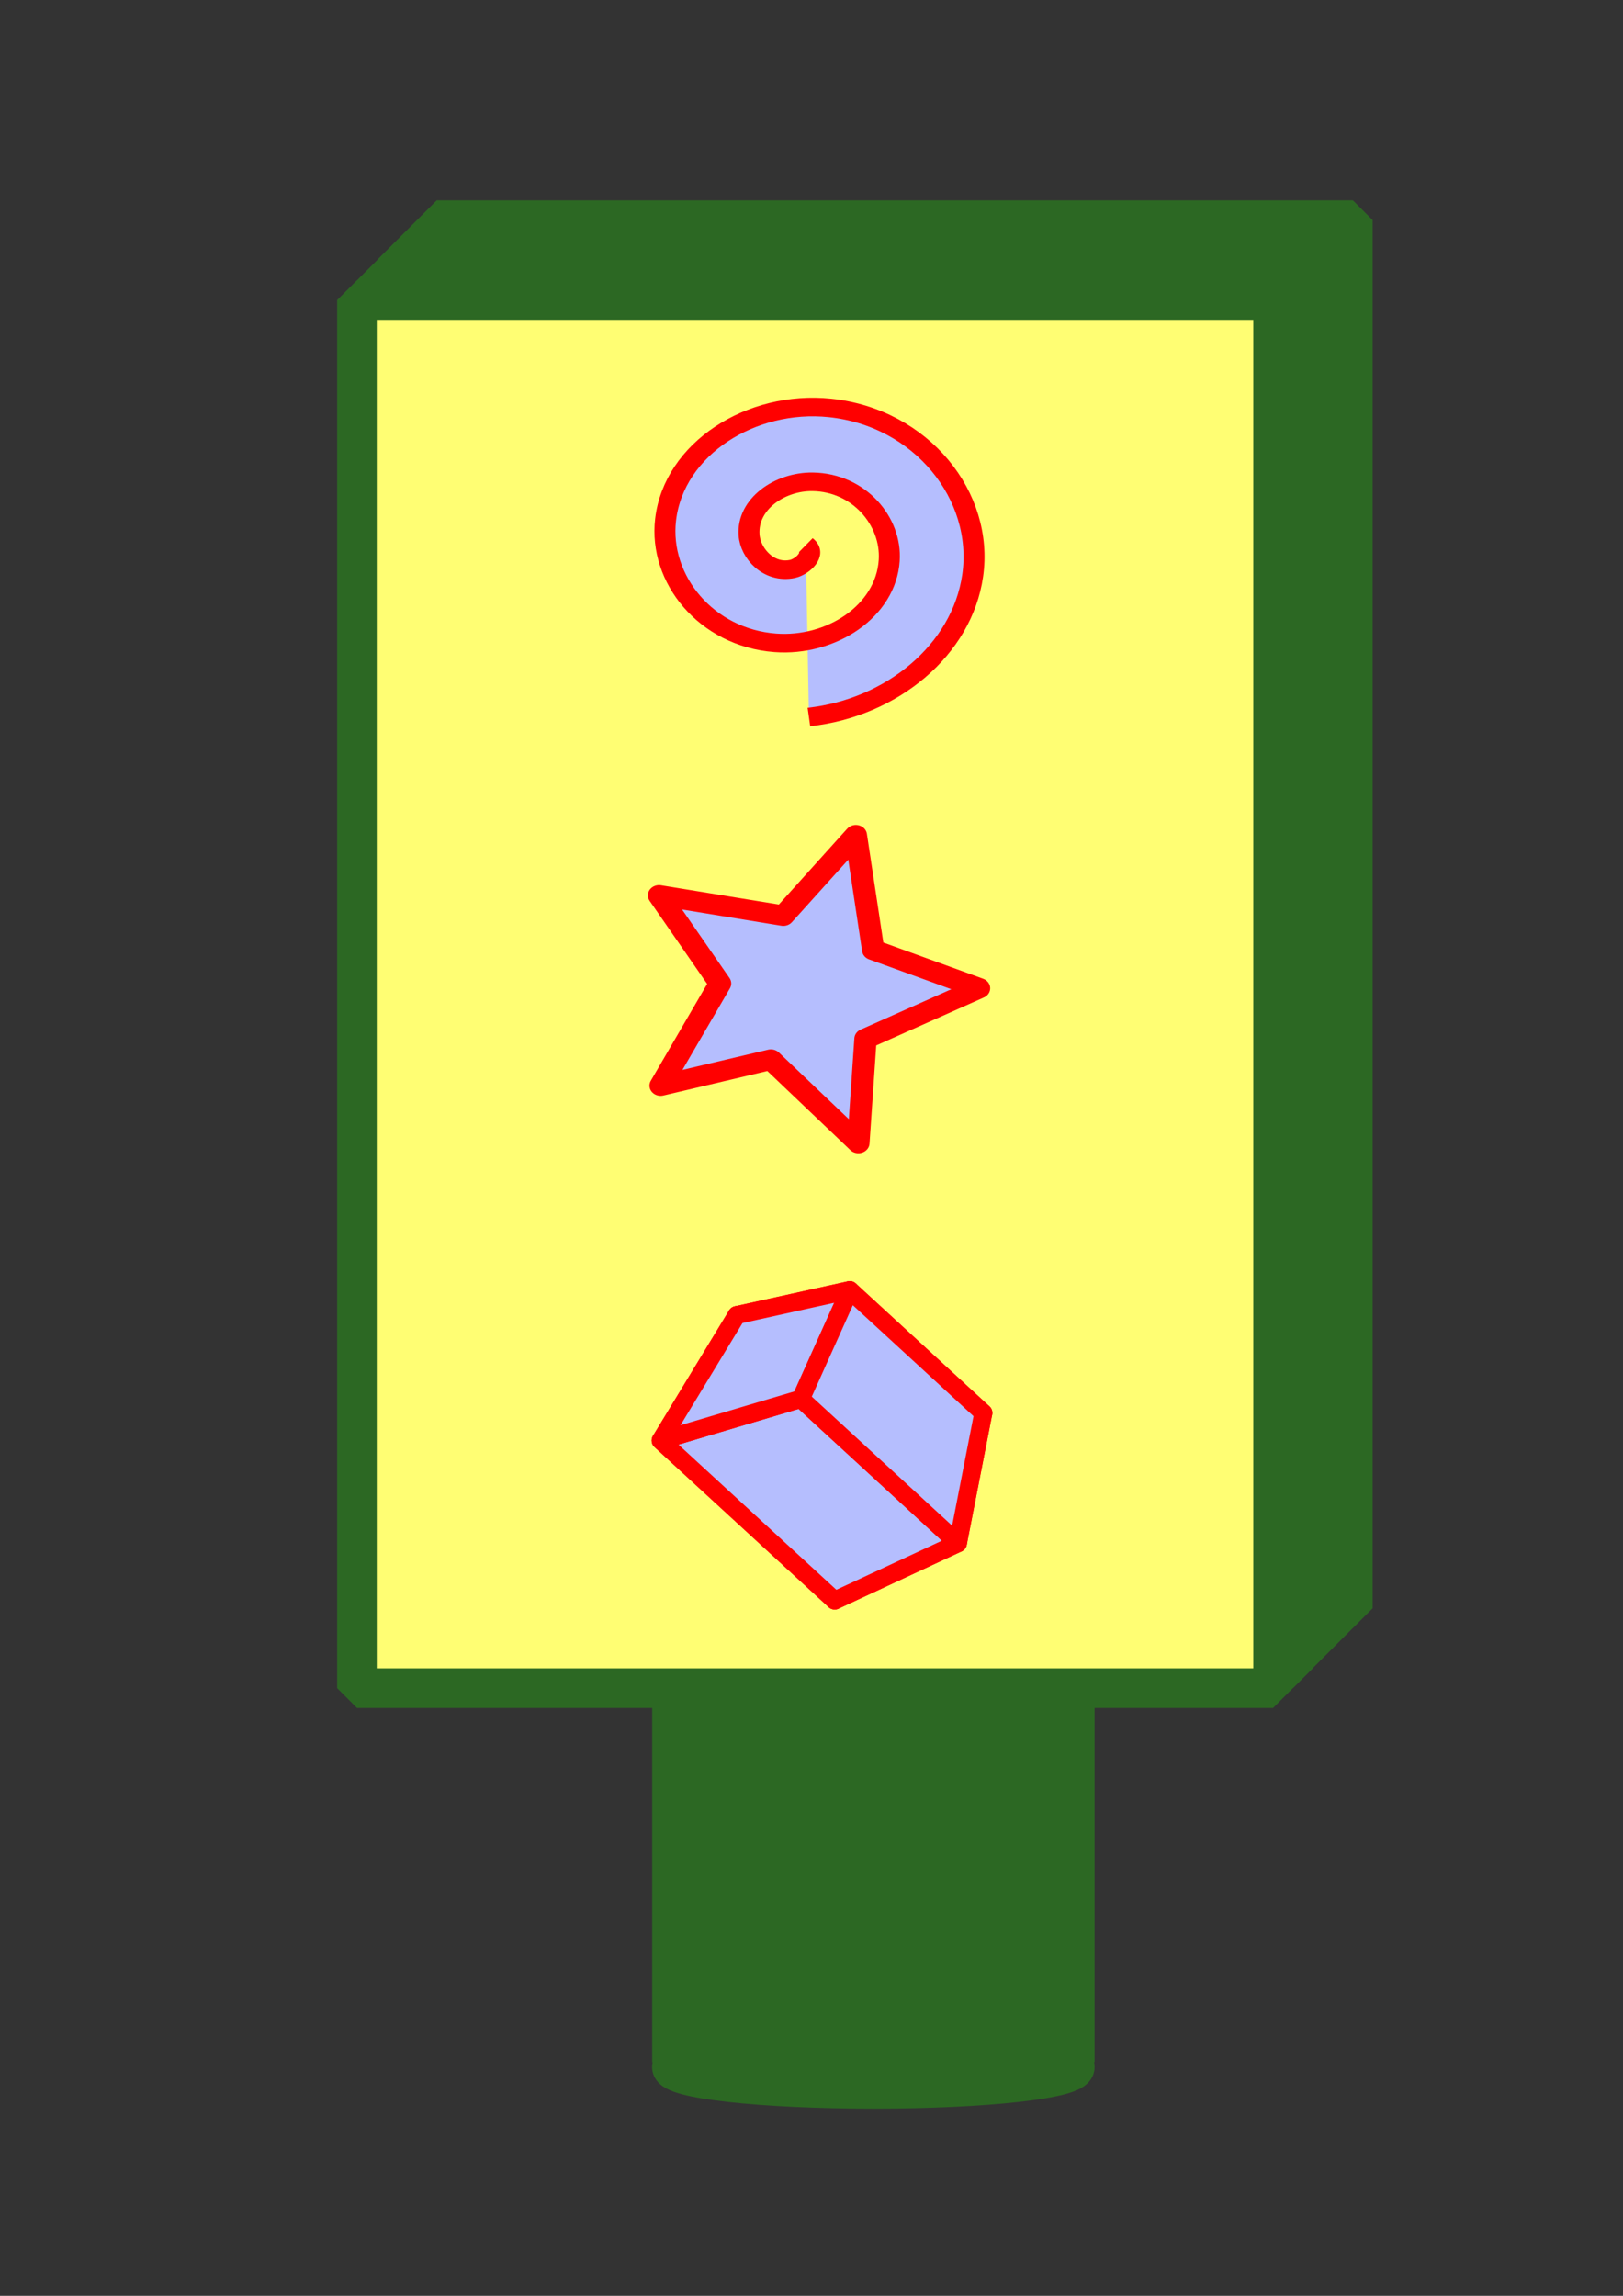 <?xml version="1.0" encoding="UTF-8" standalone="no"?>
<!-- Created with Inkscape (http://www.inkscape.org/) -->

<svg
   xmlns:dc="http://purl.org/dc/elements/1.1/"
   xmlns:cc="http://creativecommons.org/ns#"
   xmlns:rdf="http://www.w3.org/1999/02/22-rdf-syntax-ns#"
   xmlns:svg="http://www.w3.org/2000/svg"
   xmlns="http://www.w3.org/2000/svg"
   xmlns:sodipodi="http://sodipodi.sourceforge.net/DTD/sodipodi-0.dtd"
   xmlns:inkscape="http://www.inkscape.org/namespaces/inkscape"
   width="210mm"
   height="297mm"
   viewBox="0 0 744.094 1052.362"
   id="svg2"
   version="1.1"
   inkscape:version="0.91 r13725"
   sodipodi:docname="Poster_box3_3.svg">
  <rect x="0" y="0" width="744.094" height="1052.362" fill="#333333" stroke="none"/>
  <defs
     id="defs4">
    <inkscape:perspective
       sodipodi:type="inkscape:persp3d"
       inkscape:vp_x="959.3555 : 586.8714 : 1"
       inkscape:vp_y="-556.68369 : 511.78878 : 0"
       inkscape:vp_z="517.36958 : 745.399 : 1"
       inkscape:persp3d-origin="1213.5093 : 902.58279 : 1"
       id="perspective7227" />
  </defs>
  <sodipodi:namedview
     id="base"
     pagecolor="#ffffff"
     bordercolor="#666666"
     borderopacity="1.0"
     inkscape:pageopacity="0.0"
     inkscape:pageshadow="2"
     inkscape:zoom="0.24748737"
     inkscape:cx="348.81215"
     inkscape:cy="676.83572"
     inkscape:document-units="px"
     inkscape:current-layer="layer1"
     showgrid="true"
     inkscape:window-width="1535"
     inkscape:window-height="876"
     inkscape:window-x="65"
     inkscape:window-y="24"
     inkscape:window-maximized="1">
    <inkscape:grid
       type="xygrid"
       id="grid4298" />
  </sodipodi:namedview>
  <g
     inkscape:label="Layer 1"
     inkscape:groupmode="layer"
     id="layer1">
    <rect
       style="fill:#999999;fill-opacity:0;stroke:#2c6823;stroke-width:18.158;stroke-linejoin:bevel;stroke-miterlimit:4;stroke-dasharray:none;stroke-opacity:1"
       id="rect4219-8-7-3"
       width="420.019"
       height="636.292"
       x="191.071"
       y="110.051" />
    <rect
       style="fill:#999999;fill-opacity:0;stroke:#2c6823;stroke-width:18.158;stroke-linejoin:bevel;stroke-miterlimit:4;stroke-dasharray:none;stroke-opacity:1"
       id="rect4219-8-7-6"
       width="420.019"
       height="636.292"
       x="200.223"
       y="100.906" />
    <rect
       style="fill:#999999;fill-opacity:0;stroke:#2c6823;stroke-width:18.158;stroke-linejoin:bevel;stroke-miterlimit:4;stroke-dasharray:none;stroke-opacity:1"
       id="rect4219-8-7"
       width="420.019"
       height="636.292"
       x="181.986"
       y="119.149" />
    <rect
       style="fill:#999999;fill-opacity:0;stroke:#2c6823;stroke-width:18.158;stroke-linejoin:bevel;stroke-miterlimit:4;stroke-dasharray:none;stroke-opacity:1"
       id="rect4219-8"
       width="420.019"
       height="636.292"
       x="172.828"
       y="128.401" />
    <rect
       style="fill:#fffe73;fill-opacity:1;stroke:#ff00e4;stroke-width:0;stroke-miterlimit:4;stroke-dasharray:none;stroke-opacity:1"
       id="rect4221-7-5"
       width="422.419"
       height="625.824"
       x="161.069"
       y="145.017" />
    <rect
       style="fill:#999999;fill-opacity:0;stroke:#2c6823;stroke-width:18.158;stroke-miterlimit:4;stroke-dasharray:none;stroke-opacity:1;stroke-linejoin:bevel"
       id="rect4219"
       width="420.019"
       height="636.292"
       x="163.655"
       y="137.527" />
    <rect
       style="fill:#2c6823;fill-opacity:1;stroke:#2c6823;stroke-width:43.787;stroke-miterlimit:4;stroke-dasharray:none;stroke-opacity:1"
       id="rect7422"
       width="159.039"
       height="128.539"
       x="320.904"
       y="794.838" />
    <path
       sodipodi:type="spiral"
       style="fill:#b5befe;fill-opacity:1;fill-rule:evenodd;stroke:#ff0000;stroke-width:8;stroke-linecap:butt;stroke-linejoin:miter;stroke-miterlimit:4;stroke-dasharray:none;stroke-opacity:1"
       id="path4178"
       sodipodi:cx="354.86203"
       sodipodi:cy="373.78302"
       sodipodi:expansion="1"
       sodipodi:revolution="2.2986083"
       sodipodi:radius="74.712395"
       sodipodi:argument="-25.492455"
       sodipodi:t0="0.038965192"
       d="m 357.713,374.37 c 4.264,3.707 -1.337,9.327 -5.077,10.223 -8.903,2.134 -16.048,-6.515 -16.544,-14.675 -0.808,-13.319 11.729,-23.061 24.272,-22.864 17.664,0.277 30.165,16.971 29.184,33.87 -1.277,21.998 -22.22,37.31 -43.467,35.504 -26.329,-2.238 -44.477,-27.474 -41.825,-53.064 3.177,-30.661 32.73,-51.655 62.662,-48.145 34.994,4.104 58.842,37.987 54.465,72.259 -4.087,31.998 -30.766,56.974 -62.468,60.906"
       transform="matrix(1.202,0,0,1.064,-60.56,-148.414)" />
    <path
       sodipodi:type="star"
       style="opacity:1;fill:#b5befe;fill-opacity:1;stroke:#ff0000;stroke-width:8;stroke-linecap:round;stroke-linejoin:round;stroke-miterlimit:4;stroke-dasharray:none;stroke-dashoffset:0;stroke-opacity:1"
       id="path4180"
       sodipodi:sides="5"
       sodipodi:cx="355.44702"
       sodipodi:cy="544.95685"
       sodipodi:r1="63.245552"
       sodipodi:r2="29.670052"
       sodipodi:arg1="1.2490458"
       sodipodi:arg2="1.9640381"
       inkscape:flatsided="false"
       inkscape:rounded="0"
       inkscape:randomized="0"
       d="m 375.447,604.957 -31.369,-32.595 -39.514,10.157 21.306,-39.906 -21.87,-34.441 44.537,7.931 25.997,-31.443 6.22,44.808 37.937,15.009 -40.693,19.762 z"
       inkscape:transform-center-x="-7.5424348"
       inkscape:transform-center-y="-0.17399835"
       transform="matrix(1.279,0,0,1.173,-86.657,-185.674)" />
    <g
       sodipodi:type="inkscape:box3d"
       id="g7229"
       style="opacity:1;fill:#b5befe;fill-opacity:1;fill-rule:nonzero;stroke:#ff0000;stroke-width:8.659;stroke-linecap:round;stroke-linejoin:miter;stroke-miterlimit:4;stroke-dasharray:none;stroke-dashoffset:0;stroke-opacity:1"
       inkscape:perspectiveID="#perspective7227"
       inkscape:corner0="-1.7750984 : -0.31587834 : 0 : 1"
       inkscape:corner7="-1.8455619 : -0.40889015 : 0.12606765 : 1">
      <path
         sodipodi:type="inkscape:box3dside"
         id="path7235"
         style="fill:#b5befe;fill-opacity:1;fill-rule:evenodd;stroke:#ff0000;stroke-width:8.259;stroke-linecap:butt;stroke-linejoin:round;stroke-miterlimit:4;stroke-dasharray:none;stroke-opacity:1"
         inkscape:box3dsidetype="3"
         d="m 404.59,664.238 46.23,-16.562 -61.235,-56.297 -51.797,11.444 z"
         points="450.82,647.675 389.585,591.379 337.788,602.823 404.59,664.238 " />
      <path
         sodipodi:type="inkscape:box3dside"
         id="path7231"
         style="fill:#b5befe;fill-opacity:1;fill-rule:evenodd;stroke:#ff0000;stroke-width:8.259;stroke-linecap:butt;stroke-linejoin:round;stroke-miterlimit:4;stroke-dasharray:none;stroke-opacity:1"
         inkscape:box3dsidetype="6"
         d="m 404.59,664.238 -66.802,-61.415 -34.882,57.468 79.778,73.344 z"
         points="337.788,602.823 302.906,660.291 382.683,733.635 404.59,664.238 " />
      <path
         sodipodi:type="inkscape:box3dside"
         id="path7233"
         style="fill:#b5befe;fill-opacity:1;fill-rule:evenodd;stroke:#ff0000;stroke-width:8.259;stroke-linecap:butt;stroke-linejoin:round;stroke-miterlimit:4;stroke-dasharray:none;stroke-opacity:1"
         inkscape:box3dsidetype="5"
         d="m 404.59,664.238 46.23,-16.562 -11.661,59.699 -56.476,26.261 z"
         points="450.82,647.675 439.16,707.374 382.683,733.635 404.59,664.238 " />
      <path
         sodipodi:type="inkscape:box3dside"
         id="path7241"
         style="fill:#b5befe;fill-opacity:1;fill-rule:evenodd;stroke:#ff0000;stroke-width:8.259;stroke-linecap:butt;stroke-linejoin:round;stroke-miterlimit:4;stroke-dasharray:none;stroke-opacity:1"
         inkscape:box3dsidetype="11"
         d="m 382.683,733.635 56.476,-26.261 -71.965,-66.161 -64.289,19.078 z"
         points="439.16,707.374 367.195,641.213 302.906,660.291 382.683,733.635 " />
      <path
         sodipodi:type="inkscape:box3dside"
         id="path7239"
         style="fill:#b5befe;fill-opacity:1;fill-rule:evenodd;stroke:#ff0000;stroke-width:8.259;stroke-linecap:butt;stroke-linejoin:round;stroke-miterlimit:4;stroke-dasharray:none;stroke-opacity:1"
         inkscape:box3dsidetype="13"
         d="m 337.788,602.823 51.797,-11.444 -22.39,49.834 -64.289,19.078 z"
         points="389.585,591.379 367.195,641.213 302.906,660.291 337.788,602.823 " />
      <path
         sodipodi:type="inkscape:box3dside"
         id="path7237"
         style="fill:#b5befe;fill-opacity:1;fill-rule:evenodd;stroke:#ff0000;stroke-width:8.259;stroke-linecap:butt;stroke-linejoin:round;stroke-miterlimit:4;stroke-dasharray:none;stroke-opacity:1"
         inkscape:box3dsidetype="14"
         d="m 450.82,647.675 -61.235,-56.297 -22.39,49.834 71.965,66.161 z"
         points="389.585,591.379 367.195,641.213 439.16,707.374 450.82,647.675 " />
    </g>
    <ellipse
       style="opacity:1;fill:#2c6823;fill-opacity:1;fill-rule:nonzero;stroke:#2c6823;stroke-width:17.681;stroke-linecap:round;stroke-linejoin:bevel;stroke-miterlimit:4;stroke-dasharray:none;stroke-dashoffset:0;stroke-opacity:1"
       id="path14840"
       cx="400.402"
       cy="947.485"
       rx="92.606"
       ry="10.239" />
  </g>
</svg>
